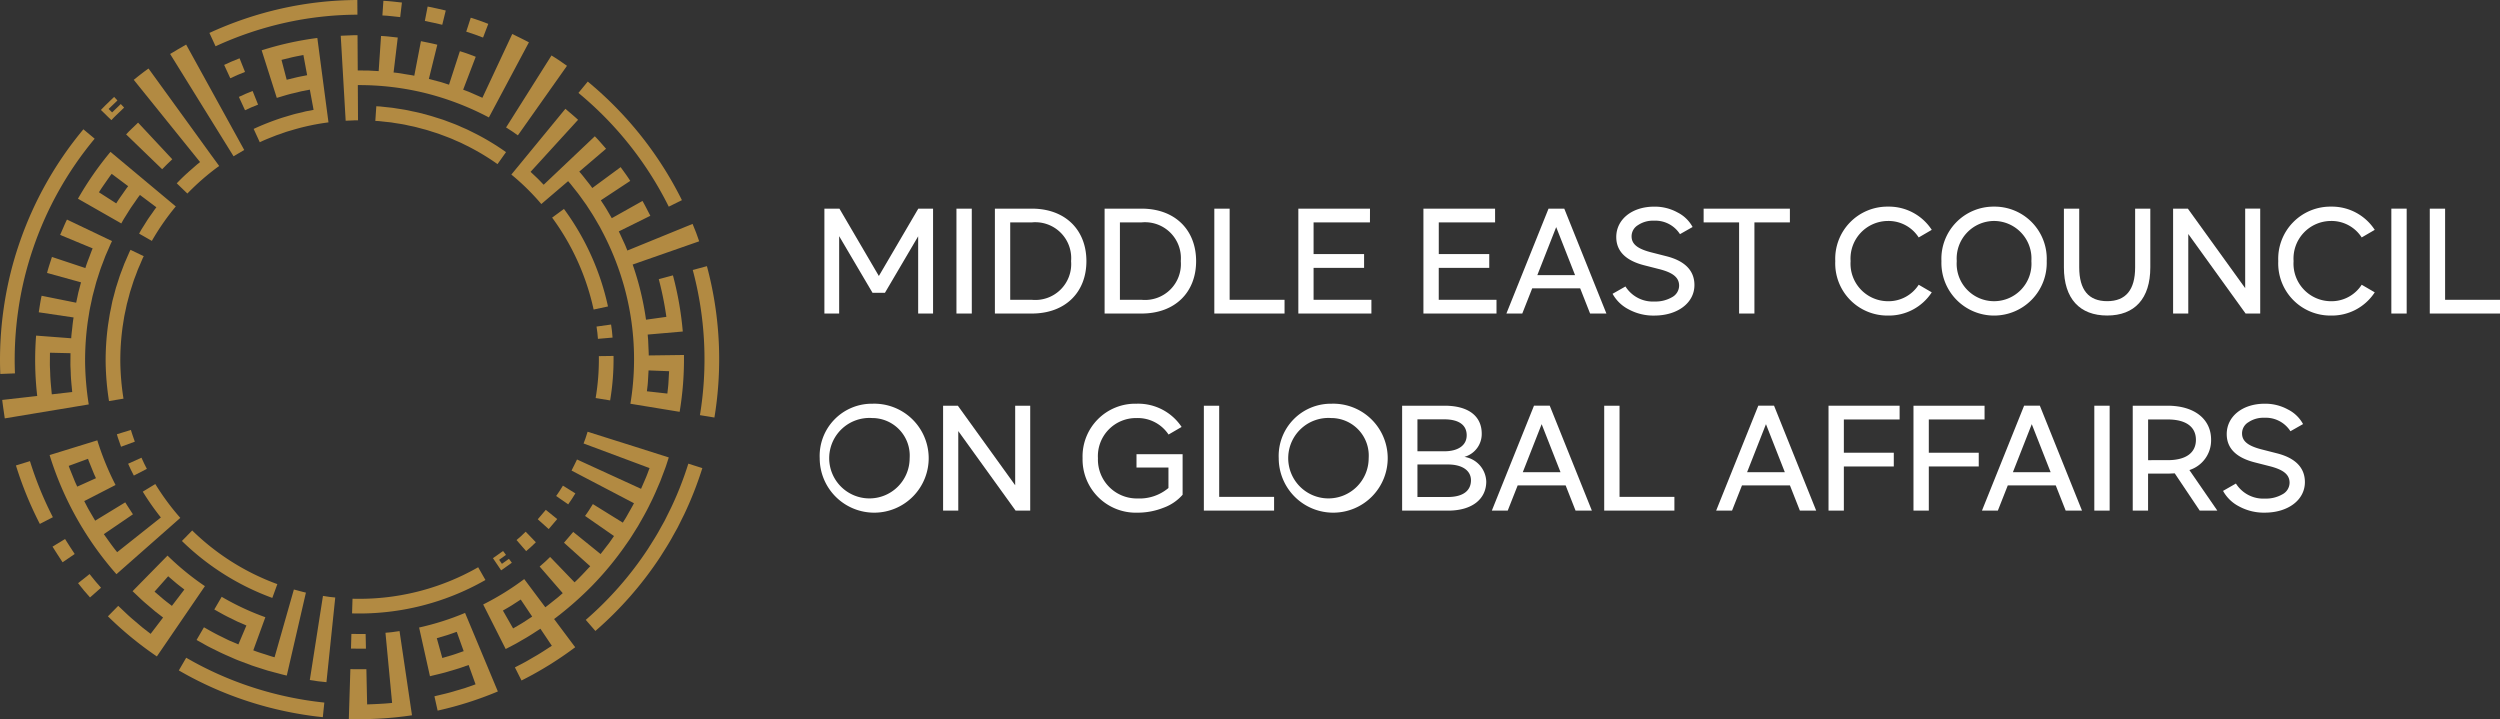 <svg xmlns="http://www.w3.org/2000/svg" width="281" height="80.836" viewBox="0 0 281 80.836">
  <rect x="0" y="0" width="281" height="80.836" fill="#333333" stroke="none"/>
  <g id="logo" transform="translate(-3.79 -1.05)">
    <g id="Group_5" data-name="Group 5" transform="translate(95.924 24.274)">
      <g id="Group_4" data-name="Group 4">
        <g id="Group_3" data-name="Group 3">
          <g id="Group_2" data-name="Group 2">
            <g id="Group_1" data-name="Group 1">
              <path id="Path_1" data-name="Path 1" d="M178.683,51.335l4.433-7.571h1.659V55.555H183.1V46.873l-3.732,6.347h-1.4l-3.748-6.363v8.7h-1.659V43.764h1.69Z" transform="translate(-172.033 -43.537)" fill="#fff"/>
              <path id="Path_2" data-name="Path 2" d="M201.325,55.555H199.6V43.764h1.723Z" transform="translate(-184.229 -43.537)" fill="#fff"/>
              <path id="Path_3" data-name="Path 3" d="M211.615,55.555h-4.146V43.764h4.146c3.78,0,6.14,2.4,6.14,5.9S215.395,55.555,211.615,55.555Zm0-10.245h-2.424v8.7h2.424a4.032,4.032,0,0,0,4.418-4.349A4.032,4.032,0,0,0,211.615,45.311Z" transform="translate(-187.777 -43.537)" fill="#fff"/>
              <path id="Path_4" data-name="Path 4" d="M234.075,55.555h-4.146V43.764h4.146c3.78,0,6.14,2.4,6.14,5.9S237.855,55.555,234.075,55.555Zm0-10.245h-2.424v8.7h2.424a4.032,4.032,0,0,0,4.417-4.349A4.032,4.032,0,0,0,234.075,45.311Z" transform="translate(-197.906 -43.537)" fill="#fff"/>
              <path id="Path_5" data-name="Path 5" d="M254.112,54.009h6.172v1.547H252.39V43.764h1.723V54.009Z" transform="translate(-208.035 -43.537)" fill="#fff"/>
              <path id="Path_6" data-name="Path 6" d="M277.636,45.311H271.3v3.56h5.677v1.547H271.3v3.592H277.8v1.547h-8.213V43.764h8.054Z" transform="translate(-215.788 -43.537)" fill="#fff"/>
              <path id="Path_7" data-name="Path 7" d="M303.257,45.311h-6.331v3.56H302.6v1.547h-5.677v3.592h6.491v1.547H295.2V43.764h8.054Z" transform="translate(-227.342 -43.537)" fill="#fff"/>
              <path id="Path_8" data-name="Path 8" d="M320.478,52.72h-5.39l-1.117,2.835h-1.786l4.737-11.791h1.77l4.736,11.791h-1.834Zm-.574-1.482-2.121-5.4-2.121,5.4Z" transform="translate(-235.001 -43.537)" fill="#fff"/>
              <path id="Path_9" data-name="Path 9" d="M335.37,52.327a3.629,3.629,0,0,0,3.269,1.692,3.7,3.7,0,0,0,1.962-.483,1.492,1.492,0,0,0,.8-1.289c0-.95-.718-1.5-2.36-1.9l-1.515-.387c-2.121-.531-3.19-1.595-3.19-3.189,0-1.981,1.771-3.415,4.258-3.415a5.291,5.291,0,0,1,2.616.645,3.946,3.946,0,0,1,1.706,1.643l-1.419.805a3.283,3.283,0,0,0-2.935-1.514,3,3,0,0,0-1.786.5,1.459,1.459,0,0,0-.718,1.256c0,.9.7,1.434,2.344,1.837l1.515.387c2.09.516,3.205,1.595,3.205,3.254,0,2.013-1.9,3.431-4.513,3.431a5.829,5.829,0,0,1-2.87-.693,4.284,4.284,0,0,1-1.818-1.756Z" transform="translate(-244.802 -43.353)" fill="#fff"/>
              <path id="Path_10" data-name="Path 10" d="M352.557,43.764h9.7v1.547h-3.987V55.555h-1.723V45.311h-3.986V43.764Z" transform="translate(-253.207 -43.537)" fill="#fff"/>
              <path id="Path_11" data-name="Path 11" d="M385.431,43.352a5.742,5.742,0,0,1,4.928,2.61l-1.467.854a4.028,4.028,0,0,0-3.461-1.852,4.223,4.223,0,0,0-4.194,4.51,4.222,4.222,0,0,0,4.194,4.51,4.027,4.027,0,0,0,3.461-1.852l1.467.854a5.742,5.742,0,0,1-4.928,2.61,5.862,5.862,0,0,1-5.916-6.121A5.862,5.862,0,0,1,385.431,43.352Z" transform="translate(-265.364 -43.351)" fill="#fff"/>
              <path id="Path_12" data-name="Path 12" d="M407.165,43.352a5.863,5.863,0,0,1,5.917,6.121,5.92,5.92,0,1,1-11.833,0A5.863,5.863,0,0,1,407.165,43.352Zm0,1.611a4.223,4.223,0,0,0-4.194,4.51,4.205,4.205,0,1,0,8.388,0A4.222,4.222,0,0,0,407.165,44.963Z" transform="translate(-275.166 -43.351)" fill="#fff"/>
              <path id="Path_13" data-name="Path 13" d="M426.323,43.764h1.722v6.6c0,2.529,1.052,3.8,3.142,3.8s3.142-1.273,3.142-3.8v-6.6h1.706v6.6c0,3.528-1.77,5.413-4.848,5.413s-4.864-1.885-4.864-5.413Z" transform="translate(-286.474 -43.537)" fill="#fff"/>
              <path id="Path_14" data-name="Path 14" d="M456.779,52.7v-8.94h1.69V55.555h-1.643l-6.443-8.94v8.94h-1.706V43.764h1.659Z" transform="translate(-296.555 -43.537)" fill="#fff"/>
              <path id="Path_15" data-name="Path 15" d="M476.123,43.352a5.742,5.742,0,0,1,4.928,2.61l-1.467.854a4.028,4.028,0,0,0-3.461-1.852,4.223,4.223,0,0,0-4.194,4.51,4.222,4.222,0,0,0,4.194,4.51,4.027,4.027,0,0,0,3.461-1.852l1.467.854a5.742,5.742,0,0,1-4.928,2.61,5.862,5.862,0,0,1-5.916-6.121A5.863,5.863,0,0,1,476.123,43.352Z" transform="translate(-306.264 -43.351)" fill="#fff"/>
              <path id="Path_16" data-name="Path 16" d="M495.08,55.555h-1.723V43.764h1.723Z" transform="translate(-316.704 -43.537)" fill="#fff"/>
              <path id="Path_17" data-name="Path 17" d="M502.947,54.009h6.172v1.547h-7.894V43.764h1.723Z" transform="translate(-320.252 -43.537)" fill="#fff"/>
              <path id="Path_18" data-name="Path 18" d="M177.519,83.7a6.125,6.125,0,1,1-5.916,6.121A5.863,5.863,0,0,1,177.519,83.7Zm0,1.611a4.522,4.522,0,1,0,4.194,4.51A4.223,4.223,0,0,0,177.519,85.309Z" transform="translate(-171.602 -61.546)" fill="#fff"/>
              <path id="Path_19" data-name="Path 19" d="M204.968,93.05V84.11h1.69V95.9h-1.643l-6.443-8.94V95.9h-1.706V84.11h1.659Z" transform="translate(-182.996 -61.732)" fill="#fff"/>
              <path id="Path_20" data-name="Path 20" d="M231.48,83.7a5.858,5.858,0,0,1,5.071,2.61l-1.467.854a4.159,4.159,0,0,0-3.6-1.852,4.28,4.28,0,0,0-4.338,4.51,4.374,4.374,0,0,0,4.449,4.527,5.035,5.035,0,0,0,3.477-1.176v-2.3H231.48v-1.5h5.183v4.559a5.181,5.181,0,0,1-2.121,1.45,7.881,7.881,0,0,1-2.95.564,5.986,5.986,0,0,1-6.172-6.121A5.922,5.922,0,0,1,231.48,83.7Z" transform="translate(-195.872 -61.546)" fill="#fff"/>
              <path id="Path_21" data-name="Path 21" d="M251.972,94.355h6.172V95.9H250.25V84.11h1.723V94.355Z" transform="translate(-207.07 -61.732)" fill="#fff"/>
              <path id="Path_22" data-name="Path 22" d="M271.492,83.7a6.125,6.125,0,1,1-5.916,6.121A5.863,5.863,0,0,1,271.492,83.7Zm0,1.611a4.522,4.522,0,1,0,4.194,4.51A4.223,4.223,0,0,0,271.492,85.309Z" transform="translate(-213.981 -61.546)" fill="#fff"/>
              <path id="Path_23" data-name="Path 23" d="M297.841,89.861a2.908,2.908,0,0,1,2.456,2.771c0,1.9-1.5,3.27-4.29,3.27H290.84V84.11h4.768c2.759,0,4.179,1.224,4.179,3.141A2.67,2.67,0,0,1,297.841,89.861Zm-2.28-4.22h-3v3.592h3c1.611,0,2.536-.692,2.536-1.8S297.282,85.641,295.561,85.641Zm.43,5.074h-3.429v3.657h3.4c1.77,0,2.616-.741,2.616-1.885C298.575,91.391,297.586,90.715,295.991,90.715Z" transform="translate(-225.375 -61.732)" fill="#fff"/>
              <path id="Path_24" data-name="Path 24" d="M317.5,93.067h-5.39L310.992,95.9h-1.786l4.737-11.791h1.771L320.449,95.9h-1.834Zm-.574-1.482-2.121-5.4-2.121,5.4Z" transform="translate(-233.657 -61.733)" fill="#fff"/>
              <path id="Path_25" data-name="Path 25" d="M333.932,94.355H340.1V95.9H332.21V84.11h1.723V94.355Z" transform="translate(-244.031 -61.732)" fill="#fff"/>
              <path id="Path_26" data-name="Path 26" d="M363.422,93.067h-5.39L356.915,95.9h-1.786l4.736-11.791h1.771L366.372,95.9h-1.834Zm-.574-1.482-2.121-5.4-2.121,5.4Z" transform="translate(-254.367 -61.733)" fill="#fff"/>
              <path id="Path_27" data-name="Path 27" d="M386.123,85.657h-6.267v3.737h5.613V90.94h-5.613V95.9h-1.723V84.11h7.99Z" transform="translate(-264.741 -61.732)" fill="#fff"/>
              <path id="Path_28" data-name="Path 28" d="M403.516,85.657h-6.267v3.737h5.613V90.94h-5.613V95.9h-1.723V84.11h7.99Z" transform="translate(-272.585 -61.732)" fill="#fff"/>
              <path id="Path_29" data-name="Path 29" d="M417.84,93.067h-5.39L411.333,95.9h-1.786l4.736-11.791h1.77L420.79,95.9h-1.834Zm-.574-1.482-2.121-5.4-2.121,5.4Z" transform="translate(-278.908 -61.733)" fill="#fff"/>
              <path id="Path_30" data-name="Path 30" d="M434.271,95.9h-1.723V84.11h1.723Z" transform="translate(-289.281 -61.732)" fill="#fff"/>
              <path id="Path_31" data-name="Path 31" d="M447.943,95.9l-2.807-4.188c-.367.016-.638.032-.813.032h-2.185V95.9h-1.723V84.11h3.907c3.062,0,4.9,1.53,4.9,3.817a3.5,3.5,0,0,1-2.44,3.415l3.142,4.559h-1.978Zm-3.6-5.67c2.089,0,3.173-.854,3.173-2.287s-1.084-2.287-3.173-2.287h-2.2v4.575Z" transform="translate(-292.829 -61.732)" fill="#fff"/>
              <path id="Path_32" data-name="Path 32" d="M460.347,92.673a3.629,3.629,0,0,0,3.269,1.692,3.7,3.7,0,0,0,1.962-.483,1.492,1.492,0,0,0,.8-1.289c0-.95-.718-1.5-2.36-1.9l-1.515-.387c-2.121-.531-3.19-1.595-3.19-3.189,0-1.981,1.771-3.415,4.258-3.415a5.291,5.291,0,0,1,2.616.645,3.946,3.946,0,0,1,1.706,1.643l-1.419.805a3.283,3.283,0,0,0-2.935-1.514,3,3,0,0,0-1.786.5,1.459,1.459,0,0,0-.718,1.256c0,.9.7,1.434,2.344,1.837l1.515.387c2.09.516,3.205,1.595,3.205,3.254,0,2.013-1.9,3.431-4.513,3.431a5.829,5.829,0,0,1-2.87-.693A4.284,4.284,0,0,1,458.9,93.5Z" transform="translate(-301.163 -61.548)" fill="#fff"/>
            </g>
          </g>
        </g>
      </g>
    </g>
    <g id="Group_6" data-name="Group 6" transform="translate(3.79 1.05)">
      <path id="Path_33" data-name="Path 33" d="M110.063,110.382l-.525.457,1.081,1.246.557-.485c.181-.167.355-.341.533-.511l-1.144-1.189C110.4,110.06,110.234,110.224,110.063,110.382Z" transform="translate(-51.479 -50.138)" fill="#b28a42"/>
      <path id="Path_34" data-name="Path 34" d="M113.887,106.491l1.227,1.1c.317-.377.642-.746.956-1.125l-1.283-1.037Z" transform="translate(-53.441 -48.123)" fill="#b28a42"/>
      <path id="Path_35" data-name="Path 35" d="M119.415,101.97l.391-.625-1.4-.869-.368.589c-.122.2-.264.38-.394.572l1.355.941C119.135,102.375,119.285,102.179,119.415,101.97Z" transform="translate(-55.134 -45.888)" fill="#b28a42"/>
      <path id="Path_36" data-name="Path 36" d="M75.645,132.482c.561,0,1.121.014,1.682.007l-.035-1.649c-.532.007-1.064-.006-1.6-.006Z" transform="translate(-36.195 -59.578)" fill="#b28a42"/>
      <path id="Path_37" data-name="Path 37" d="M80.114,130.361c-.264.036-.529.051-.794.078l.746,7.883c-.932.1-1.87.132-2.807.17l-.084-3.958c-.6.008-1.2,0-1.8-.007l-.173,5.606a40.361,40.361,0,0,0,7.1-.419l-1.4-9.465Z" transform="translate(-35.994 -59.315)" fill="#b28a42"/>
      <path id="Path_38" data-name="Path 38" d="M68.694,123.043,67.216,132.5c.311.047.62.1.932.141l.938.1.989-9.516-.692-.074C69.152,123.124,68.923,123.077,68.694,123.043Z" transform="translate(-32.393 -56.065)" fill="#b28a42"/>
      <path id="Path_39" data-name="Path 39" d="M41.032,110.835a28.529,28.529,0,0,0,10.161,6.4l.565-1.55a26.875,26.875,0,0,1-9.57-6.03Z" transform="translate(-20.585 -50.029)" fill="#b28a42"/>
      <path id="Path_40" data-name="Path 40" d="M41.23,135.706l-.829,1.426a40.438,40.438,0,0,0,7.824,3.485,40.91,40.91,0,0,0,8.36,1.77l.171-1.641a39.281,39.281,0,0,1-8.022-1.7A38.721,38.721,0,0,1,41.23,135.706Z" transform="translate(-20.301 -61.776)" fill="#b28a42"/>
      <path id="Path_41" data-name="Path 41" d="M47.728,127.485c-.328-.149-.647-.317-.971-.475-.652-.307-1.275-.672-1.9-1.023l-.829,1.426,1.194.669c.4.211.816.409,1.224.613s.825.389,1.244.571.832.377,1.262.529l1.28.482c.431.148.867.282,1.3.422.217.067.433.143.653.2l.66.176c.441.111.877.246,1.324.337l2.15-9.323c-.456-.1-.9-.237-1.353-.348l-2.17,7.615c-.407-.1-.8-.249-1.2-.372s-.8-.252-1.192-.408l1.356-3.72a29.417,29.417,0,0,1-4.909-2.295l-.829,1.426c.588.327,1.168.669,1.777.955.3.147.6.3.906.444l.925.4-.9,2.126Z" transform="translate(-21.934 -55.48)" fill="#b28a42"/>
      <path id="Path_42" data-name="Path 42" d="M32.58,114.8l-3.929,4c.553.513,1.084,1.051,1.669,1.53l.862.735.9.694-1.4,1.836-.952-.738-.917-.781c-.62-.511-1.186-1.081-1.774-1.628l-1.156,1.177a39.532,39.532,0,0,0,5.5,4.508l5.4-7.9A29.986,29.986,0,0,1,32.58,114.8Zm-.5,4.872-.959-.82,1.53-1.73.895.765c.3.251.618.483.927.726l-1.4,1.837C32.746,120.194,32.407,119.945,32.084,119.676Z" transform="translate(-13.751 -52.35)" fill="#b28a42"/>
      <path id="Path_43" data-name="Path 43" d="M13.945,92.851a36.478,36.478,0,0,0,7.513,13.388l7.179-6.326a27.312,27.312,0,0,1-2.811-3.806l-1.409.858a29.107,29.107,0,0,0,2.034,2.9l-4.911,3.9c-.536-.648-1.01-1.343-1.5-2.024l3.271-2.231c-.286-.449-.584-.891-.864-1.344l-3.381,2.06-.635-1.089c-.216-.36-.395-.742-.594-1.112l3.521-1.811a31.268,31.268,0,0,1-2.051-5.019ZM17.051,96.4c-.086-.192-.179-.38-.26-.574l-.237-.585-.236-.585c-.081-.194-.157-.39-.223-.59l2.169-.795c.061.187.132.369.208.551l.221.546.22.546c.076.181.163.357.244.536Z" transform="translate(-8.37 -41.702)" fill="#b28a42"/>
      <path id="Path_44" data-name="Path 44" d="M8.63,95.455l-1.576.487a40.8,40.8,0,0,0,2.685,6.571l1.467-.755A39.2,39.2,0,0,1,8.63,95.455Z" transform="translate(-5.262 -43.624)" fill="#b28a42"/>
      <path id="Path_45" data-name="Path 45" d="M14.542,112.258c.366.593.752,1.173,1.13,1.757l1.363-.93c-.363-.561-.734-1.117-1.085-1.686Z" transform="translate(-8.639 -50.815)" fill="#b28a42"/>
      <path id="Path_46" data-name="Path 46" d="M21.067,118.576,19.775,119.6c.218.272.431.548.654.815l.687.788,1.238-1.091-.659-.756C21.481,119.1,21.277,118.837,21.067,118.576Z" transform="translate(-10.999 -54.051)" fill="#b28a42"/>
      <path id="Path_47" data-name="Path 47" d="M32.122,96.008c-.225-.407-.411-.833-.606-1.255l-1.5.678c.206.447.4.9.643,1.331Z" transform="translate(-15.615 -43.307)" fill="#b28a42"/>
      <path id="Path_48" data-name="Path 48" d="M29.4,89.4l-.1-.333-1.576.487.1.354.123.348.243.7,1.549-.568-.229-.657Z" transform="translate(-14.585 -40.743)" fill="#b28a42"/>
      <path id="Path_49" data-name="Path 49" d="M90.041,117.181a26.934,26.934,0,0,1-14.123,3.538l-.051,1.649a28.583,28.583,0,0,0,14.992-3.755Z" transform="translate(-36.295 -53.422)" fill="#b28a42"/>
      <path id="Path_50" data-name="Path 50" d="M114.923,106.78a36.207,36.207,0,0,0,3.622-4.345c.266-.389.55-.768.8-1.168l.753-1.2c.468-.82.947-1.634,1.351-2.488.436-.838.795-1.712,1.167-2.579l.5-1.324c.087-.22.161-.443.232-.668l.216-.673-1.574-.5-2.2-.7-5.349-1.688-.211.664c-.071.221-.163.435-.242.653l7.419,2.769c-.154.391-.285.791-.457,1.175l-.5,1.156-7.2-3.3c-.191.422-.411.83-.611,1.248l7.017,3.67c-.193.373-.407.736-.611,1.1l-.31.549-.335.534-3.366-2.086-.424.676c-.142.225-.3.438-.452.657l3.252,2.259-.361.517-.181.258-.193.249-.772,1-3.079-2.49c-.339.41-.691.81-1.034,1.216l2.946,2.646c-.579.609-1.141,1.236-1.76,1.806l-2.746-2.852c-.193.183-.381.372-.577.552l-.6.525,2.595,2.991-.475.415c-.16.136-.328.263-.491.395-.331.259-.655.528-.992.778l-2.372-3.17a30.319,30.319,0,0,1-4.613,2.855l2.528,5.007,1-.523c.334-.175.655-.374.983-.561.659-.367,1.286-.789,1.919-1.2l1.287,1.918c-.673.436-1.34.883-2.04,1.274-.348.2-.69.41-1.045.6l-1.067.556.743,1.473a39.926,39.926,0,0,0,6.034-3.736l-2.372-3.17A38.478,38.478,0,0,0,114.923,106.78Zm-7.768,4.134c-.356.222-.725.427-1.087.64l-1.146-2.006c.338-.2.682-.39,1.015-.6l.988-.641,1.287,1.918Z" transform="translate(-48.395 -40.919)" fill="#b28a42"/>
      <path id="Path_51" data-name="Path 51" d="M89.591,128.168l1.22,5.474c.732-.185,1.472-.338,2.192-.567l1.085-.323,1.07-.372.779,2.174-1.137.4-1.154.344c-.766.242-1.553.407-2.332.6l.359,1.61a39.712,39.712,0,0,0,6.77-2.153l-3.686-8.829A30.163,30.163,0,0,1,89.591,128.168Zm3.818,3.067-1.21.358-.619-2.225,1.129-.334c.374-.117.742-.255,1.114-.382l.779,2.174C94.2,130.962,93.81,131.111,93.409,131.236Z" transform="translate(-42.484 -57.635)" fill="#b28a42"/>
      <path id="Path_52" data-name="Path 52" d="M133.308,100.914l-.592,1.191-.149.3-.162.29-.325.581c-.419.782-.906,1.525-1.377,2.277a38.78,38.78,0,0,1-6.989,7.976l1.081,1.246a40.446,40.446,0,0,0,7.286-8.316c.492-.783,1-1.559,1.436-2.374l.339-.606.169-.3.155-.31.617-1.242a40.2,40.2,0,0,0,2.019-5.157l-1.574-.5A38.363,38.363,0,0,1,133.308,100.914Z" transform="translate(-57.873 -43.855)" fill="#b28a42"/>
      <path id="Path_53" data-name="Path 53" d="M114.55,23.324l-6.075,7.392a26.167,26.167,0,0,1,3.37,3.312l3.011-2.571.275.316.26.329.522.657c.341.443.656.906.986,1.357.3.472.616.933.9,1.413l.422.725.211.362.194.372a31.363,31.363,0,0,1,2.5,6.21,30.551,30.551,0,0,1,.73,13.278l1.628.267,2.279.374,1.628.267a35.866,35.866,0,0,0,.486-6.389l-3.959.053c0-.392-.03-.784-.043-1.176l-.026-.588L123.8,48.7l3.945-.342a36.627,36.627,0,0,0-1.107-6.313l-1.593.429a35.787,35.787,0,0,1,.854,4.236l-2.288.319a32.365,32.365,0,0,0-1.5-6.2l7.476-2.611c-.116-.329-.228-.659-.35-.986l-.39-.97-7.332,2.993-.22-.546c-.076-.181-.163-.357-.244-.536-.167-.355-.323-.716-.5-1.067l3.548-1.757c-.294-.556-.569-1.122-.882-1.667l-3.453,1.937L119.17,34.6c-.2-.336-.424-.66-.636-.992l3.305-2.181c-.332-.535-.715-1.034-1.078-1.547l-3.188,2.348c-.222-.324-.475-.625-.717-.934s-.482-.62-.747-.91l3.011-2.571c-.417-.471-.818-.956-1.263-1.4l-5.748,5.447c-.242-.246-.473-.5-.721-.741l-.752-.709,5.338-5.849C115.515,24.132,115.025,23.736,114.55,23.324Zm9.281,30.58.068-1.175,2.308.089-.072,1.259c-.019.42-.083.837-.122,1.255l-2.3-.256C123.753,54.686,123.814,54.3,123.831,53.9Z" transform="translate(-51 -11.095)" fill="#b28a42"/>
      <path id="Path_54" data-name="Path 54" d="M126.075,69.1l1.644-.142-.067-.735c-.023-.245-.068-.487-.1-.731l-1.634.228c.03.229.073.457.094.688Z" transform="translate(-58.867 -31.014)" fill="#b28a42"/>
      <path id="Path_55" data-name="Path 55" d="M127.745,73.918l-1.65.022a26.318,26.318,0,0,1-.361,4.71l1.628.267A27.96,27.96,0,0,0,127.745,73.918Z" transform="translate(-58.783 -33.911)" fill="#b28a42"/>
      <path id="Path_56" data-name="Path 56" d="M123.1,54.783a28.8,28.8,0,0,0-4.949-10.962l-1.329.978a27.166,27.166,0,0,1,4.664,10.331Z" transform="translate(-54.763 -20.338)" fill="#b28a42"/>
      <path id="Path_57" data-name="Path 57" d="M147.206,55.54l-1.593.429a38.757,38.757,0,0,1,.808,16.317l1.628.267A40.4,40.4,0,0,0,147.206,55.54Z" transform="translate(-67.748 -25.623)" fill="#b28a42"/>
      <path id="Path_58" data-name="Path 58" d="M132.363,31.811l1.479-.732a40.842,40.842,0,0,0-10.583-13.327l-1.048,1.274A39.2,39.2,0,0,1,132.363,31.811Z" transform="translate(-57.195 -8.582)" fill="#b28a42"/>
      <path id="Path_59" data-name="Path 59" d="M108.067,20.928l.654.457,5.52-7.815-.859-.6c-.288-.2-.588-.376-.882-.564L107.394,20.5C107.618,20.643,107.848,20.777,108.067,20.928Z" transform="translate(-50.512 -6.172)" fill="#b28a42"/>
      <path id="Path_60" data-name="Path 60" d="M75.142,17.711c.116,0,.232,0,.348,0l-.023-3.959a31.056,31.056,0,0,1,7.594.9A31.643,31.643,0,0,1,90.2,17.387l4.5-8.443c-.618-.324-1.247-.628-1.872-.938l-3.356,7.172L88.4,14.706c-.181-.076-.358-.161-.541-.231l-.551-.208,1.414-3.7-.883-.332c-.3-.109-.6-.2-.9-.295l-1.221,3.766c-.376-.114-.744-.252-1.125-.348l-1.139-.3.949-3.844c-.608-.158-1.227-.27-1.84-.4L81.814,12.7c-.383-.087-.774-.13-1.161-.2s-.775-.129-1.166-.163l.47-3.931c-.626-.062-1.249-.152-1.879-.175l-.266,3.95-1.175-.065-1.177-.009-.024-3.96c-.157,0-.315,0-.472,0l-.472.019-.943.04.553,9.552.694-.029Z" transform="translate(-35.249 -4.187)" fill="#b28a42"/>
      <path id="Path_61" data-name="Path 61" d="M84.272,1.41c-.694-.07-1.385-.166-2.083-.194l-.111,1.646c.669.026,1.332.119,2,.186Z" transform="translate(-39.096 -1.125)" fill="#b28a42"/>
      <path id="Path_62" data-name="Path 62" d="M93.117,2.835c-.673-.173-1.358-.3-2.037-.448l-.313,1.62c.652.143,1.309.263,1.956.43Z" transform="translate(-43.014 -1.653)" fill="#b28a42"/>
      <path id="Path_63" data-name="Path 63" d="M101.129,6.906l.589-1.541L100.739,5c-.327-.12-.662-.219-.992-.327l-.509,1.569c.317.1.638.2.952.314Z" transform="translate(-46.834 -2.683)" fill="#b28a42"/>
      <path id="Path_64" data-name="Path 64" d="M62.873,8.824a35.6,35.6,0,0,0-6.257,1.389l1.7,5.345c.615-.172,1.22-.382,1.844-.517l.931-.227.94-.181.42,2.271-.87.167-.86.21c-.578.124-1.137.32-1.706.478a28.942,28.942,0,0,0-3.3,1.286l.69,1.5c.606-.3,1.238-.529,1.862-.782l.953-.332c.316-.116.644-.193.965-.294a25.577,25.577,0,0,1,3.941-.826Zm-2.3,4.418-1.144.279-.584-2.235,1.225-.3c.41-.094.825-.164,1.237-.247l.42,2.271C61.344,13.09,60.957,13.154,60.574,13.242Z" transform="translate(-27.205 -4.556)" fill="#b28a42"/>
      <path id="Path_65" data-name="Path 65" d="M50.537,13.339c-.289.125-.572.26-.859.39l.69,1.5c.273-.124.544-.254.82-.373l.835-.338-.612-1.532Z" transform="translate(-24.484 -6.432)" fill="#b28a42"/>
      <path id="Path_66" data-name="Path 66" d="M55.13,3.618A38.049,38.049,0,0,1,63.3,2.7L63.288,1.05a39.679,39.679,0,0,0-8.517.958,40.706,40.706,0,0,0-8.109,2.743l.69,1.5A39.04,39.04,0,0,1,55.13,3.618Z" transform="translate(-23.124 -1.05)" fill="#b28a42"/>
      <path id="Path_67" data-name="Path 67" d="M46.945,22.024,40.417,10.176c-.6.35-1.208.693-1.8,1.057l7.129,11.5C46.14,22.489,46.546,22.263,46.945,22.024Z" transform="translate(-19.495 -5.166)" fill="#b28a42"/>
      <path id="Path_68" data-name="Path 68" d="M27.538,39.819l-.47.75c-.077.125-.16.248-.234.376l-.215.387,1.433.818a27.065,27.065,0,0,1,2.69-3.875L23.4,32.142a36.548,36.548,0,0,0-3.655,5.265l4.872,2.779.233-.418c.08-.138.169-.271.253-.406l.508-.811c.172-.268.363-.525.544-.788s.357-.529.559-.777l1.848,1.386c-.188.228-.345.479-.517.718S27.7,39.57,27.538,39.819ZM25.21,36.23l-.169.241-.337.483c-.226.321-.453.641-.655.978l-1.944-1.247c.217-.361.46-.7.7-1.048l.361-.517.181-.258.193-.249L25.39,36Z" transform="translate(-10.983 -15.072)" fill="#b28a42"/>
      <path id="Path_69" data-name="Path 69" d="M25.876,59.451l-.171,1.077a29.472,29.472,0,0,0-.288,4.341,30.774,30.774,0,0,0,.377,4.331l1.627-.271a29.088,29.088,0,0,1-.355-4.078,27.73,27.73,0,0,1,.272-4.09l.161-1.016c.062-.338.143-.672.21-1.009.037-.167.066-.337.109-.5l.134-.5.132-.5c.042-.166.086-.333.142-.495l.313-.979c.108-.325.24-.641.357-.962.061-.16.116-.322.182-.48l.206-.469.2-.471.1-.236.115-.229-1.489-.711-.122.243-.108.25-.217.5-.219.5c-.07.167-.128.34-.194.509-.125.341-.264.677-.379,1.021l-.333,1.039c-.06.172-.106.348-.151.524l-.14.528-.142.528c-.044.177-.076.356-.115.534C26.027,58.739,25.942,59.093,25.876,59.451Z" transform="translate(-13.542 -24.12)" fill="#b28a42"/>
      <path id="Path_70" data-name="Path 70" d="M13.559,62.093A31.744,31.744,0,0,1,13.87,57.4l.186-1.163c.071-.387.161-.769.24-1.155.042-.192.077-.385.125-.576l.152-.57.151-.57c.049-.191.1-.38.163-.566l.36-1.122c.125-.372.275-.736.409-1.1.071-.183.135-.369.21-.55l.236-.539.235-.54.117-.27.131-.264-5.062-2.417c-.145.279-.266.57-.393.858l-.377.865,3.657,1.518c-.162.357-.283.732-.427,1.1s-.282.733-.393,1.11l-3.757-1.25c-.186.6-.4,1.192-.548,1.8L13.1,53.052l-.3,1.139-.244,1.152-3.882-.781c-.143.612-.22,1.237-.325,1.857L12.266,57c-.07.387-.109.777-.15,1.168s-.1.78-.115,1.172l-3.949-.3a35.563,35.563,0,0,0,.125,6.785l-3.934.445c.081.693.189,1.384.287,2.074l9.439-1.569A32.94,32.94,0,0,1,13.559,62.093ZM9.815,65.642c-.068-.778-.16-1.554-.177-2.336-.012-.39-.044-.78-.038-1.171l.009-1.171,2.309.053-.008,1.093c-.007.365.025.728.036,1.092.014.729.1,1.453.165,2.179Z" transform="translate(-3.994 -21.318)" fill="#b28a42"/>
      <path id="Path_71" data-name="Path 71" d="M5.843,47.847A38.072,38.072,0,0,1,7.5,40.941a38.76,38.76,0,0,1,6.93-12.364L13.163,27.52A40.41,40.41,0,0,0,5.937,40.412a39.763,39.763,0,0,0-1.726,7.2,40.554,40.554,0,0,0-.389,7.408l1.649-.065A38.9,38.9,0,0,1,5.843,47.847Z" transform="translate(-3.79 -12.987)" fill="#b28a42"/>
      <path id="Path_72" data-name="Path 72" d="M54.11,21.512l.741-.3-.612-1.532-.78.315c-.258.111-.51.233-.765.349l.69,1.5C53.627,21.735,53.866,21.618,54.11,21.512Z" transform="translate(-25.844 -9.452)" fill="#b28a42"/>
      <path id="Path_73" data-name="Path 73" d="M95.316,27.959a27.7,27.7,0,0,0-3.336-2.03l-.875-.435c-.291-.147-.6-.263-.893-.4-.591-.277-1.212-.483-1.819-.72-.307-.11-.621-.2-.932-.3s-.62-.2-.939-.28l-.949-.253c-.318-.077-.64-.137-.959-.207-.637-.154-1.287-.226-1.93-.339-.323-.043-.649-.071-.973-.108l-.486-.054c-.163-.015-.326-.019-.488-.03l-.111,1.646c.153.01.307.014.46.027l.458.052c.305.036.612.061.917.1.607.109,1.219.173,1.82.321.3.067.605.122.9.195l.894.239c.3.071.593.169.886.264s.589.182.878.285c.572.226,1.158.417,1.714.679.279.127.568.236.841.374l.824.41a26.1,26.1,0,0,1,3.142,1.912Z" transform="translate(-38.44 -10.86)" fill="#b28a42"/>
      <path id="Path_74" data-name="Path 74" d="M25.218,23.112l.4.382c.154-.161.3-.327.466-.479l.964-.928-.375-.4-.977.941-.389-.389.99-.954-.375-.4-1,.967c-.17.159-.325.332-.486.5l.4.382Z" transform="translate(-13.097 -9.993)" fill="#b28a42"/>
      <path id="Path_75" data-name="Path 75" d="M105.32,115.566l.306.457c.14-.086.275-.181.406-.279l.8-.574-.329-.44-.786.563-.314-.451.77-.552-.329-.44-.755.541c-.125.092-.251.182-.383.263l.306.457Z" transform="translate(-49.301 -51.919)" fill="#b28a42"/>
      <path id="Path_76" data-name="Path 76" d="M34.8,30.272l-.017-.018-3.827-4.1-.68.654-.339.328-.326.341,4.05,3.913Q34.219,30.816,34.8,30.272Z" transform="translate(-15.436 -12.371)" fill="#b28a42"/>
      <path id="Path_77" data-name="Path 77" d="M37.193,23.817l1.431,1.775c-.04.032-.075.067-.114.1-.1.075-.193.149-.286.228l-.389.341-.39.34c-.083.07-.161.146-.241.221-.047.043-.1.081-.144.125q-.541.5-1.054,1.035L37.2,29.132a27.31,27.31,0,0,1,3.573-3.1L39.8,24.7,38.463,22.85l-5.63-7.769c-.573.4-1.116.835-1.661,1.269L37.178,23.8Z" transform="translate(-16.139 -7.378)" fill="#b28a42"/>
    </g>
  </g>
</svg>
